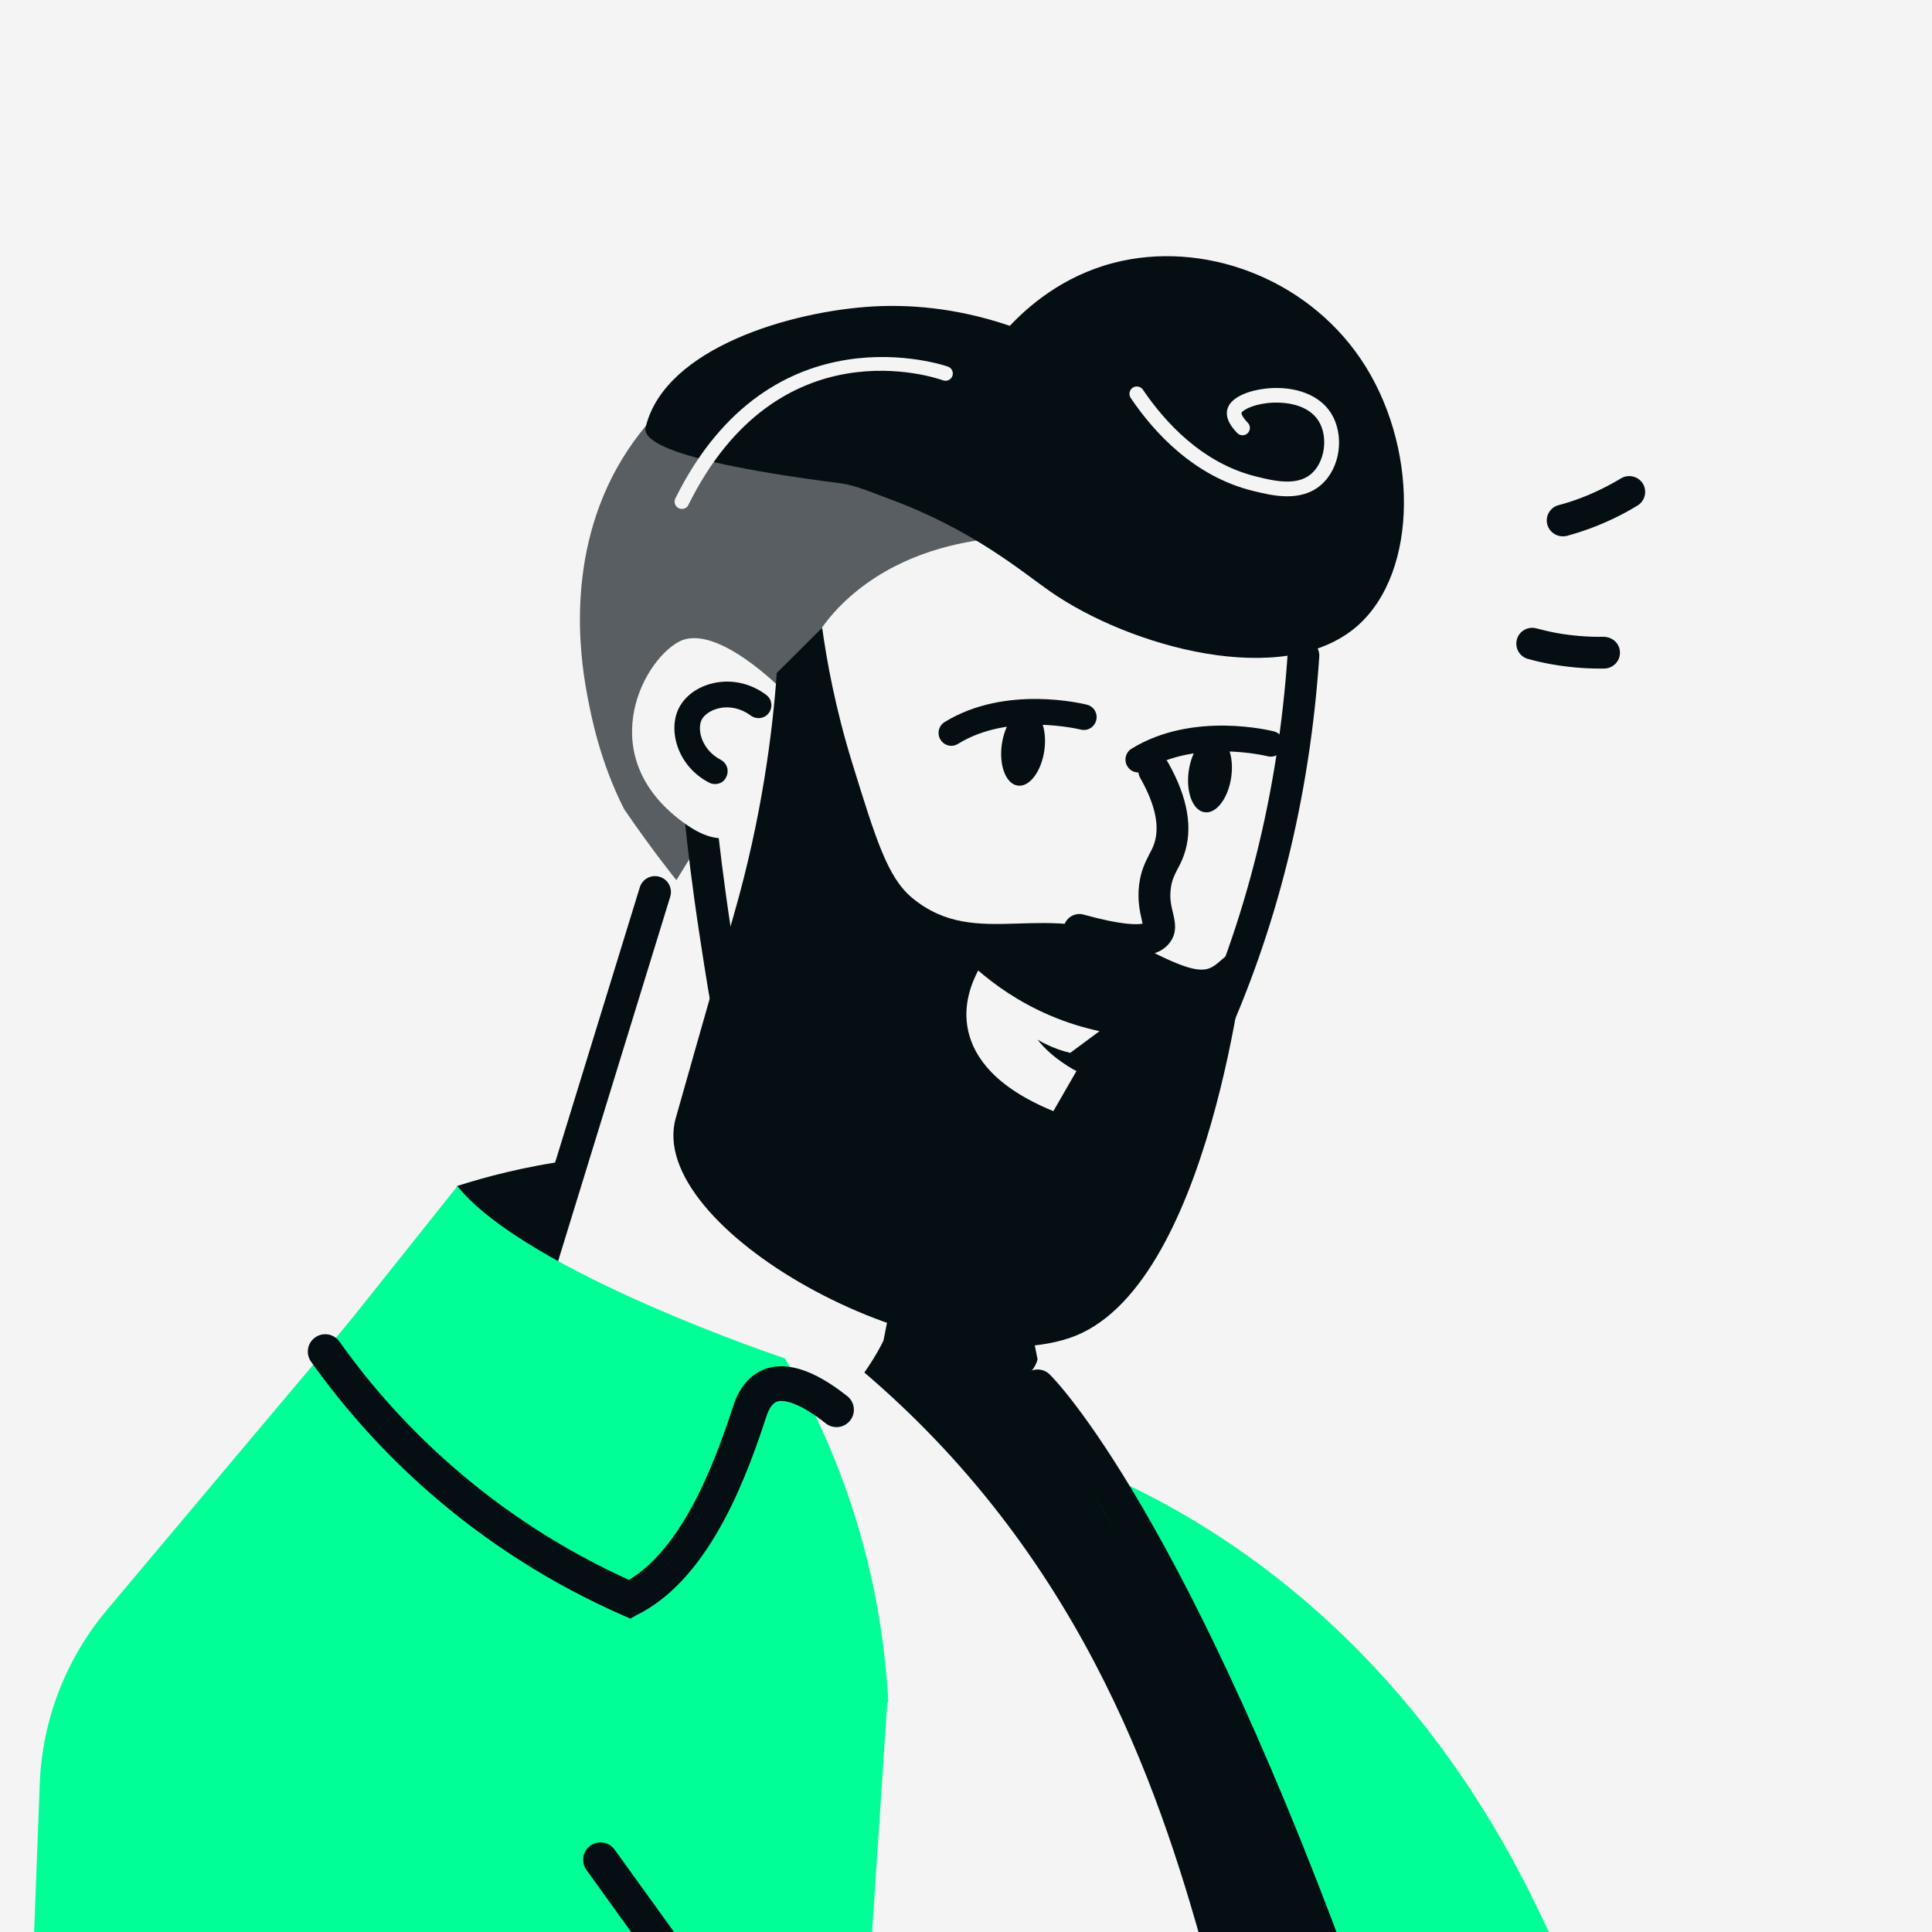 <svg width="181" height="181" viewBox="0 0 181 181" fill="none" xmlns="http://www.w3.org/2000/svg">
<rect x="0" y="0" width="181" height="181" fill="#808080" stroke="none"/>
<g clip-path="url(#clip0_368_6403)">
<rect width="181" height="181" fill="#F4F4F4"/>
<path d="M95.34 135.331C95.34 135.331 126.335 141.778 144.099 178.895C161.863 216.012 178.017 238.598 178.017 238.598C198.478 232.687 218.939 226.761 239.4 220.85C240.827 222.007 250.457 230.091 250.725 243.62C250.937 254.215 245.261 261.466 243.665 263.37C240.883 266.418 203.477 306.285 166 295.818C139.213 288.341 127.507 259.35 113.753 225.28C98.997 188.756 95.82 156.125 95.34 135.331Z" fill="#00FF96"/>
<path d="M92.925 115.961C92.925 115.961 95.029 116.145 97.204 127.346C97.204 127.346 96.159 133.708 80.005 127.261C63.85 120.8 54.164 114.353 54.164 114.353L67.889 108.357L92.925 115.961Z" fill="#050E12"/>
<path d="M94.535 127.261C101.412 137.912 111.522 154.489 122 175.678C139.821 211.723 172.072 317.684 172.072 317.684C172.072 317.684 150.75 345.645 99.223 358.286C47.696 370.926 67.564 123.424 67.564 123.424C76.559 124.694 85.54 125.978 94.535 127.261Z" fill="#050E12"/>
<path d="M86.458 130.478C87.432 127.783 87.856 125.554 88.068 124.017C88.491 120.983 88.294 119.079 89.677 117.555C90.666 116.483 91.993 116.102 92.911 115.947C88.195 113.365 80.089 109.698 69.372 108.484C57.595 107.158 48.12 109.415 42.839 111.108C41.766 116.483 40.678 121.872 39.605 127.247C45.889 128.291 52.695 129.152 59.953 129.744C69.513 130.534 78.395 130.689 86.458 130.478Z" fill="#050E12"/>
<path d="M156.822 276.913C156.144 276.913 155.509 276.49 155.283 275.813C155.142 275.418 141.261 235.381 124.796 189.362C108.529 143.894 96.173 131.211 96.046 131.084C95.41 130.449 95.41 129.42 96.046 128.785C96.681 128.15 97.712 128.136 98.348 128.771C98.87 129.279 111.282 141.891 127.874 188.262C144.339 234.295 158.22 274.346 158.361 274.755C158.658 275.601 158.206 276.532 157.359 276.829C157.189 276.885 157.005 276.913 156.822 276.913Z" fill="#050E12"/>
<path d="M-3.986 370.926C-3.986 370.926 8.935 398.365 144.607 340.27L86.5 136.29C85.554 132.947 82.306 130.802 78.861 131.212L44.477 135.331L-3.986 370.926Z" fill="#050E12"/>
<path d="M42.218 122.352C42.218 122.352 35.567 117.711 32.827 119.982C30.088 122.253 27.687 130.915 36.428 134.753C45.183 138.576 42.218 122.352 42.218 122.352Z" fill="#F4F4F4"/>
<path d="M37.868 131C37.769 131 37.67 130.986 37.557 130.957C34.705 130.111 33.364 127.318 33.928 125.357C34.239 124.27 35.115 123.339 36.315 122.803C37.741 122.168 39.379 122.211 40.834 122.916C41.37 123.17 41.582 123.819 41.328 124.341C41.074 124.863 40.424 125.089 39.901 124.835C39.026 124.412 38.038 124.383 37.19 124.75C36.583 125.018 36.117 125.484 35.99 125.949C35.736 126.824 36.456 128.404 38.179 128.912C38.744 129.081 39.068 129.674 38.899 130.238C38.758 130.689 38.334 131 37.868 131Z" fill="#050E12"/>
<path d="M36.513 176.242C36.484 176.242 36.456 176.242 36.428 176.242C35.708 176.2 35.143 175.579 35.2 174.846L37.247 141.284C37.289 140.565 37.897 140.014 38.645 140.057C39.365 140.099 39.93 140.72 39.873 141.453L37.826 175.015C37.783 175.706 37.205 176.242 36.513 176.242Z" fill="#050E12"/>
<path d="M38.052 153.078C37.741 153.078 37.445 152.979 37.191 152.754C37.134 152.697 31.274 147.731 26.36 150.581C25.724 150.948 24.919 150.736 24.552 150.101C24.185 149.466 24.397 148.662 25.032 148.296C31.57 144.487 38.617 150.496 38.913 150.75C39.464 151.23 39.52 152.062 39.04 152.612C38.786 152.923 38.419 153.078 38.052 153.078Z" fill="#050E12"/>
<path d="M140.329 285.251C141.021 287.945 140.188 290.852 138.069 292.643C137.166 293.405 136.205 294.139 135.189 294.816C120.969 304.536 96.032 307.4 73.311 307.682C54.347 307.922 36.922 306.342 28.534 305.439C28.506 305.439 28.464 305.425 28.435 305.425C25.357 305.072 22.815 302.815 22.109 299.796C14.625 267.955 10.912 240.883 8.935 220.836C8.214 213.528 7.678 206.856 7.339 200.733C5.729 172.687 14.851 145.079 32.954 123.579C33.039 123.48 33.109 123.382 33.194 123.297C33.872 122.479 34.719 121.816 35.694 121.378C37.699 120.461 39.563 119.756 41.215 119.192C41.229 119.178 41.229 119.177 41.243 119.177L73.311 123.748C74.54 123.918 75.698 124.397 76.686 125.145C78.946 126.838 81.784 129.151 84.848 132.086C104.151 150.581 110.11 172.885 113.923 186.95C121.365 214.445 130.501 247.104 140.329 285.251Z" fill="#F4F4F4"/>
<path d="M82.744 156.873C83.055 157.55 83.196 158.312 83.154 159.06C79.864 208.591 76.602 258.137 73.311 307.682C72.394 321.493 71.49 335.29 70.572 349.088C70.417 351.387 68.567 353.193 66.265 353.292C58.315 353.616 49.334 354.519 39.605 356.395C21.686 359.88 7 365.607 -4 370.912C-1.416 302.984 1.14 235.057 3.724 167.115C3.95 161.119 6.181 155.378 10.05 150.793L10.107 150.722C18.127 141.171 26.162 131.621 34.211 122.07L35.679 120.32C37.035 118.712 39.309 118.247 41.187 119.206L71.349 134.498C72.252 134.964 72.973 135.712 73.41 136.629L82.744 156.873Z" fill="#00FF96"/>
<path d="M35.51 150.158C46.44 152.866 50.238 164.463 60.363 181.335C66.533 191.62 75.924 205.36 90.059 220.3C117.185 213.218 144.325 206.122 171.451 199.04C174.106 212.273 176.76 225.492 179.415 238.725C168.853 246.159 152.346 256.303 130.374 264.033C103.968 273.33 83.182 280.638 61.407 272.202C36.71 262.637 26.007 238.711 17.859 220.484C12.338 208.126 -2.87 174.141 12.041 157.804C17.591 151.71 27.32 148.126 35.51 150.158Z" fill="#00FF96"/>
<path d="M86.543 248.205C86.486 248.205 86.43 248.205 86.373 248.191C85.484 248.092 84.834 247.288 84.919 246.399L87.672 220.596L54.94 175.184C54.418 174.451 54.573 173.435 55.307 172.913C56.042 172.391 57.058 172.546 57.581 173.28L91.047 219.694L88.166 246.738C88.068 247.584 87.362 248.205 86.543 248.205Z" fill="#050E12"/>
<path d="M65.686 73.328C64.006 72.792 49.786 119.827 49.786 119.827C51.692 130.365 60.645 137.179 69.075 136.304C78.098 135.359 82.561 126.048 82.772 125.582L91.075 83.528L65.686 73.328Z" fill="#F4F4F4"/>
<path d="M121.802 47.286C122.212 53.789 122.184 62.423 120.517 72.411C120.122 74.796 119.656 76.968 119.162 79.056C117.425 86.307 115.377 92.035 113.923 95.661C113.556 96.563 113.189 97.452 112.864 98.285C112.864 98.299 112.85 98.299 112.85 98.313C105.705 113.535 100.113 115.058 98.404 115.397C97.26 115.623 96.117 115.665 94.959 115.524C90.482 114.395 85.582 111.503 80.344 108.414C76.093 105.903 73.043 104.097 70.445 101.473C69.711 100.739 69.005 99.921 68.341 99.018C62.043 90.596 63.088 80.269 64.119 70.225C64.966 61.76 66.152 50.305 75.133 41.756C76.192 40.74 78.579 38.511 81.784 36.959C98.093 29.003 120.15 45.974 121.802 47.286Z" fill="#F4F4F4"/>
<path d="M117.863 67.643C108.43 83.965 81.911 93.53 68.355 83.599C67.79 83.189 67.268 82.752 66.773 82.301C66.773 82.301 66.773 82.287 66.759 82.287C64.782 80.467 63.286 78.323 62.17 76.206C60.024 72.129 59.233 68.137 58.922 66.571C58.47 64.285 56.705 55.285 61.407 46.947C62.622 44.803 64.133 42.913 65.884 41.276C74.554 33.164 88.915 31.147 99.83 33.856C102.259 34.448 117.651 38.285 121.096 50.263C123.355 58.12 119.26 65.217 117.863 67.643Z" fill="#F4F4F4"/>
<path d="M96.328 117.076C95.82 117.076 95.312 117.048 94.789 116.977C91.075 116.568 87.234 114.593 81.925 111.856C76.121 108.865 72.012 106.749 69.188 102.235L69.061 102.037C68.99 101.924 68.92 101.811 68.849 101.684C67.296 98.99 66.675 94.998 65.559 87.732C64.839 83.049 64.387 79.169 64.147 76.742C64.062 75.924 64.655 75.191 65.474 75.106C66.293 75.021 67.028 75.614 67.112 76.432C67.352 78.83 67.804 82.639 68.51 87.267C69.654 94.687 70.205 98.059 71.447 100.217L71.73 100.697C74.074 104.464 77.703 106.326 83.168 109.147C88.294 111.785 91.923 113.648 95.114 114C96.145 114.127 97.119 114.099 98.093 113.902C102.132 113.083 106.82 107.454 111.296 98.045L111.268 97.847L111.565 97.48C116.705 86.448 119.741 74.288 120.63 61.323C120.687 60.505 121.379 59.87 122.212 59.94C123.031 59.997 123.652 60.702 123.596 61.52C122.706 74.767 119.599 87.196 114.375 98.496V98.51V98.524L114.389 98.708L114.121 99.046C109.051 109.796 103.855 115.792 98.686 116.836C97.91 116.991 97.119 117.076 96.328 117.076Z" fill="#050E12"/>
<path d="M97.839 70.309C97.557 72.285 96.441 73.766 95.34 73.597C94.239 73.441 93.575 71.706 93.857 69.731C94.14 67.756 95.255 66.275 96.357 66.444C97.458 66.599 98.122 68.335 97.839 70.309Z" fill="#050E12"/>
<path d="M106.382 89.552C104.97 89.552 103.12 89.213 100.72 88.55C99.929 88.325 99.463 87.506 99.689 86.716C99.915 85.926 100.734 85.461 101.525 85.686C105.126 86.688 106.552 86.632 107.046 86.533C107.018 86.434 106.989 86.307 106.975 86.208C106.806 85.475 106.538 84.36 106.721 82.865C106.891 81.539 107.328 80.721 107.667 80.043C107.823 79.761 107.978 79.465 108.105 79.112C108.684 77.504 108.26 75.416 106.834 72.905C106.425 72.186 106.679 71.283 107.399 70.874C108.119 70.464 109.023 70.718 109.432 71.438C111.296 74.739 111.791 77.645 110.915 80.114C110.731 80.636 110.52 81.045 110.322 81.412C110.025 81.99 109.785 82.442 109.687 83.232C109.559 84.191 109.729 84.854 109.884 85.503C110.082 86.321 110.322 87.337 109.602 88.296C108.966 89.143 107.936 89.552 106.382 89.552Z" fill="#050E12"/>
<path d="M89.141 69.872C88.731 69.872 88.336 69.674 88.11 69.294C87.757 68.729 87.941 67.982 88.505 67.643C94.224 64.116 101.525 65.95 101.835 66.021C102.485 66.19 102.866 66.839 102.697 67.488C102.527 68.137 101.878 68.518 101.228 68.348C101.158 68.334 94.591 66.712 89.776 69.674C89.579 69.802 89.353 69.872 89.141 69.872Z" fill="#050E12"/>
<path d="M115.349 72.807C115.067 74.782 113.951 76.263 112.85 76.094C111.748 75.939 111.085 74.203 111.367 72.228C111.649 70.253 112.765 68.772 113.866 68.941C114.968 69.111 115.632 70.832 115.349 72.807Z" fill="#050E12"/>
<path d="M106.651 72.369C106.241 72.369 105.846 72.172 105.62 71.791C105.267 71.226 105.45 70.479 106.015 70.14C111.734 66.613 119.035 68.447 119.345 68.518C119.995 68.687 120.376 69.336 120.207 69.985C120.037 70.634 119.388 71.015 118.738 70.846C118.667 70.831 112.115 69.209 107.286 72.172C107.088 72.313 106.862 72.369 106.651 72.369Z" fill="#050E12"/>
<path d="M78.677 45.269C80.132 45.452 81.516 46.073 83.337 46.75C91.146 49.628 95.735 53.564 98.348 55.384C105.86 60.632 120.249 64.61 127.112 58.685C132.986 53.592 132.901 41.587 127.451 33.588C122.226 25.927 112.61 22.499 104.377 24.615C99.477 25.871 96.23 28.805 94.606 30.526C89.268 28.706 84.806 28.551 81.869 28.706C74.173 29.13 62.396 32.558 60.518 39.908C60.334 40.599 59.755 42.842 78.677 45.269Z" fill="#050E12"/>
<g opacity="0.65">
<path d="M92.558 50.489C89.028 50.926 83.902 52.125 79.595 55.934C76.616 58.572 75.5 61.154 72.323 67.065C70.318 70.775 67.338 76.094 63.37 82.456L63.356 82.442C63.173 82.216 61.083 79.621 58.485 75.826C56.211 71.382 55.378 67.022 55.053 65.33C54.587 62.833 52.723 53.028 57.764 43.9C59.063 41.558 60.688 39.485 62.566 37.693C64.98 37.298 78.466 35.337 87.771 44.126C89.946 46.172 91.471 48.401 92.558 50.489Z" fill="#050E12"/>
</g>
<path d="M73.453 64.793C73.453 64.793 67.084 58.205 63.568 60.138C60.038 62.071 55.491 71.156 64.359 77.293C73.227 83.43 73.453 64.793 73.453 64.793Z" fill="#F4F4F4"/>
<path d="M66.985 73.455C66.802 73.455 66.604 73.413 66.42 73.314C63.441 71.762 62.551 68.376 63.61 66.317C64.204 65.174 65.361 64.342 66.816 64.003C68.539 63.608 70.346 64.017 71.786 65.104C72.323 65.499 72.422 66.26 72.026 66.796C71.631 67.333 70.868 67.431 70.332 67.036C69.456 66.373 68.355 66.119 67.338 66.359C66.604 66.528 65.997 66.938 65.743 67.417C65.277 68.334 65.728 70.239 67.522 71.184C68.115 71.494 68.341 72.214 68.03 72.806C67.847 73.23 67.423 73.455 66.985 73.455Z" fill="#050E12"/>
<path d="M50.196 121.365C50.054 121.365 49.899 121.336 49.758 121.294C48.967 121.054 48.529 120.222 48.769 119.432L59.939 83.133C60.179 82.343 61.012 81.906 61.803 82.146C62.594 82.385 63.032 83.218 62.791 84.008L51.622 120.306C51.424 120.941 50.831 121.365 50.196 121.365Z" fill="#050E12"/>
<path d="M120.602 46.496C119.444 46.496 118.3 46.214 117.382 45.988C111.861 44.634 108.105 40.5 105.931 37.284C105.719 36.973 105.803 36.536 106.114 36.324C106.425 36.113 106.862 36.197 107.074 36.508C109.122 39.527 112.624 43.406 117.707 44.648C119.303 45.043 121.492 45.579 122.861 44.38C124.132 43.265 124.457 40.909 123.525 39.428C122.565 37.904 120.418 37.58 118.724 37.763C117.171 37.947 116.38 38.483 116.309 38.68C116.309 38.68 116.267 38.948 116.902 39.611C117.171 39.879 117.157 40.317 116.888 40.585C116.606 40.853 116.182 40.839 115.914 40.571C115.603 40.246 114.671 39.273 115.01 38.257C115.377 37.157 117.072 36.578 118.54 36.409C120.659 36.155 123.384 36.635 124.697 38.709C125.996 40.782 125.573 43.858 123.765 45.424C122.847 46.228 121.718 46.496 120.602 46.496Z" fill="#F4F4F4"/>
<path d="M63.893 47.681C63.794 47.681 63.681 47.653 63.582 47.61C63.243 47.441 63.102 47.032 63.272 46.693C72.252 28.565 88.661 34.293 88.816 34.349C89.169 34.476 89.353 34.871 89.226 35.224C89.099 35.577 88.703 35.76 88.35 35.633C87.729 35.407 72.93 30.286 64.5 47.286C64.401 47.54 64.147 47.681 63.893 47.681Z" fill="#F4F4F4"/>
<path d="M146.401 50.248C145.751 50.248 145.144 49.811 144.96 49.148C144.749 48.358 145.215 47.54 146.005 47.328C146.598 47.173 147.234 46.976 147.883 46.736C149.267 46.228 150.595 45.579 151.865 44.817C152.572 44.394 153.489 44.62 153.913 45.311C154.337 46.016 154.111 46.933 153.419 47.356C151.993 48.231 150.482 48.951 148.914 49.529C148.222 49.783 147.502 50.009 146.796 50.206C146.655 50.234 146.528 50.248 146.401 50.248Z" fill="#050E12"/>
<path d="M149.889 62.635C148.363 62.635 146.824 62.494 145.328 62.226C144.593 62.099 143.873 61.929 143.153 61.732C142.362 61.52 141.896 60.702 142.108 59.912C142.32 59.122 143.139 58.657 143.93 58.868C144.523 59.023 145.172 59.179 145.85 59.306C147.29 59.559 148.773 59.686 150.256 59.658C151.103 59.686 151.752 60.307 151.767 61.125C151.781 61.944 151.117 62.621 150.298 62.635C150.171 62.635 150.03 62.635 149.889 62.635Z" fill="#050E12"/>
<path d="M77.025 58.812C77.449 61.859 78.24 66.303 79.849 71.508C82.052 78.632 83.154 82.202 85.441 84.106C91.598 89.227 98.164 83.979 106.651 88.508C114.94 92.938 112.723 89.961 116.775 88.508C116.775 88.508 113.457 120.927 100.183 125.357C86.91 129.772 60.363 115.044 63.314 104.731C64.726 99.78 65.319 97.593 68.708 85.856C71.405 76.516 72.379 68.503 72.775 63.044C74.201 61.633 75.613 60.222 77.025 58.812Z" fill="#050E12"/>
<path d="M103.007 96.606C101.638 96.309 100.056 95.858 98.348 95.124C95.382 93.855 93.165 92.232 91.64 90.92C91.16 91.852 90.129 94.024 90.708 96.592C91.259 99.06 93.264 101.882 98.686 104.097L100.847 100.344C100.847 100.344 98.574 99.201 97.204 97.396C97.444 97.537 97.684 97.678 97.952 97.805C98.785 98.214 99.576 98.482 100.268 98.637C101.186 97.96 102.09 97.283 103.007 96.606Z" fill="#F4F4F4"/>
<path d="M83.224 159.525C82.984 154.983 82.25 149.043 80.202 142.385C78.268 136.107 75.754 131.028 73.537 127.261C73.537 127.261 49.306 119.192 42.853 111.122L31.881 124.891C36.922 129.772 42.825 134.922 49.687 140C61.718 148.902 73.354 155.138 83.224 159.525Z" fill="#00FF96"/>
<path d="M59.049 151.639L58.343 151.329C51.706 148.408 45.578 144.515 40.156 139.761C36.032 136.149 32.333 132.044 29.142 127.572C28.619 126.838 28.788 125.822 29.523 125.3C30.257 124.778 31.274 124.948 31.796 125.681C34.832 129.956 38.362 133.864 42.302 137.306C47.273 141.665 52.864 145.262 58.922 148.013C64.359 144.741 67.31 135.895 68.75 131.564C69.259 130.055 70.148 128.954 71.335 128.404C73.439 127.417 76.15 128.235 79.383 130.802C80.089 131.367 80.202 132.382 79.638 133.088C79.073 133.793 78.056 133.906 77.35 133.342C74.921 131.409 73.354 131.042 72.718 131.338C72.365 131.508 72.055 131.945 71.843 132.58C70.205 137.503 66.788 147.745 59.713 151.272L59.049 151.639Z" fill="#050E12"/>
</g>
<defs>
<clipPath id="clip0_368_6403">
<rect width="181" height="181" fill="white"/>
</clipPath>
</defs>
</svg>
